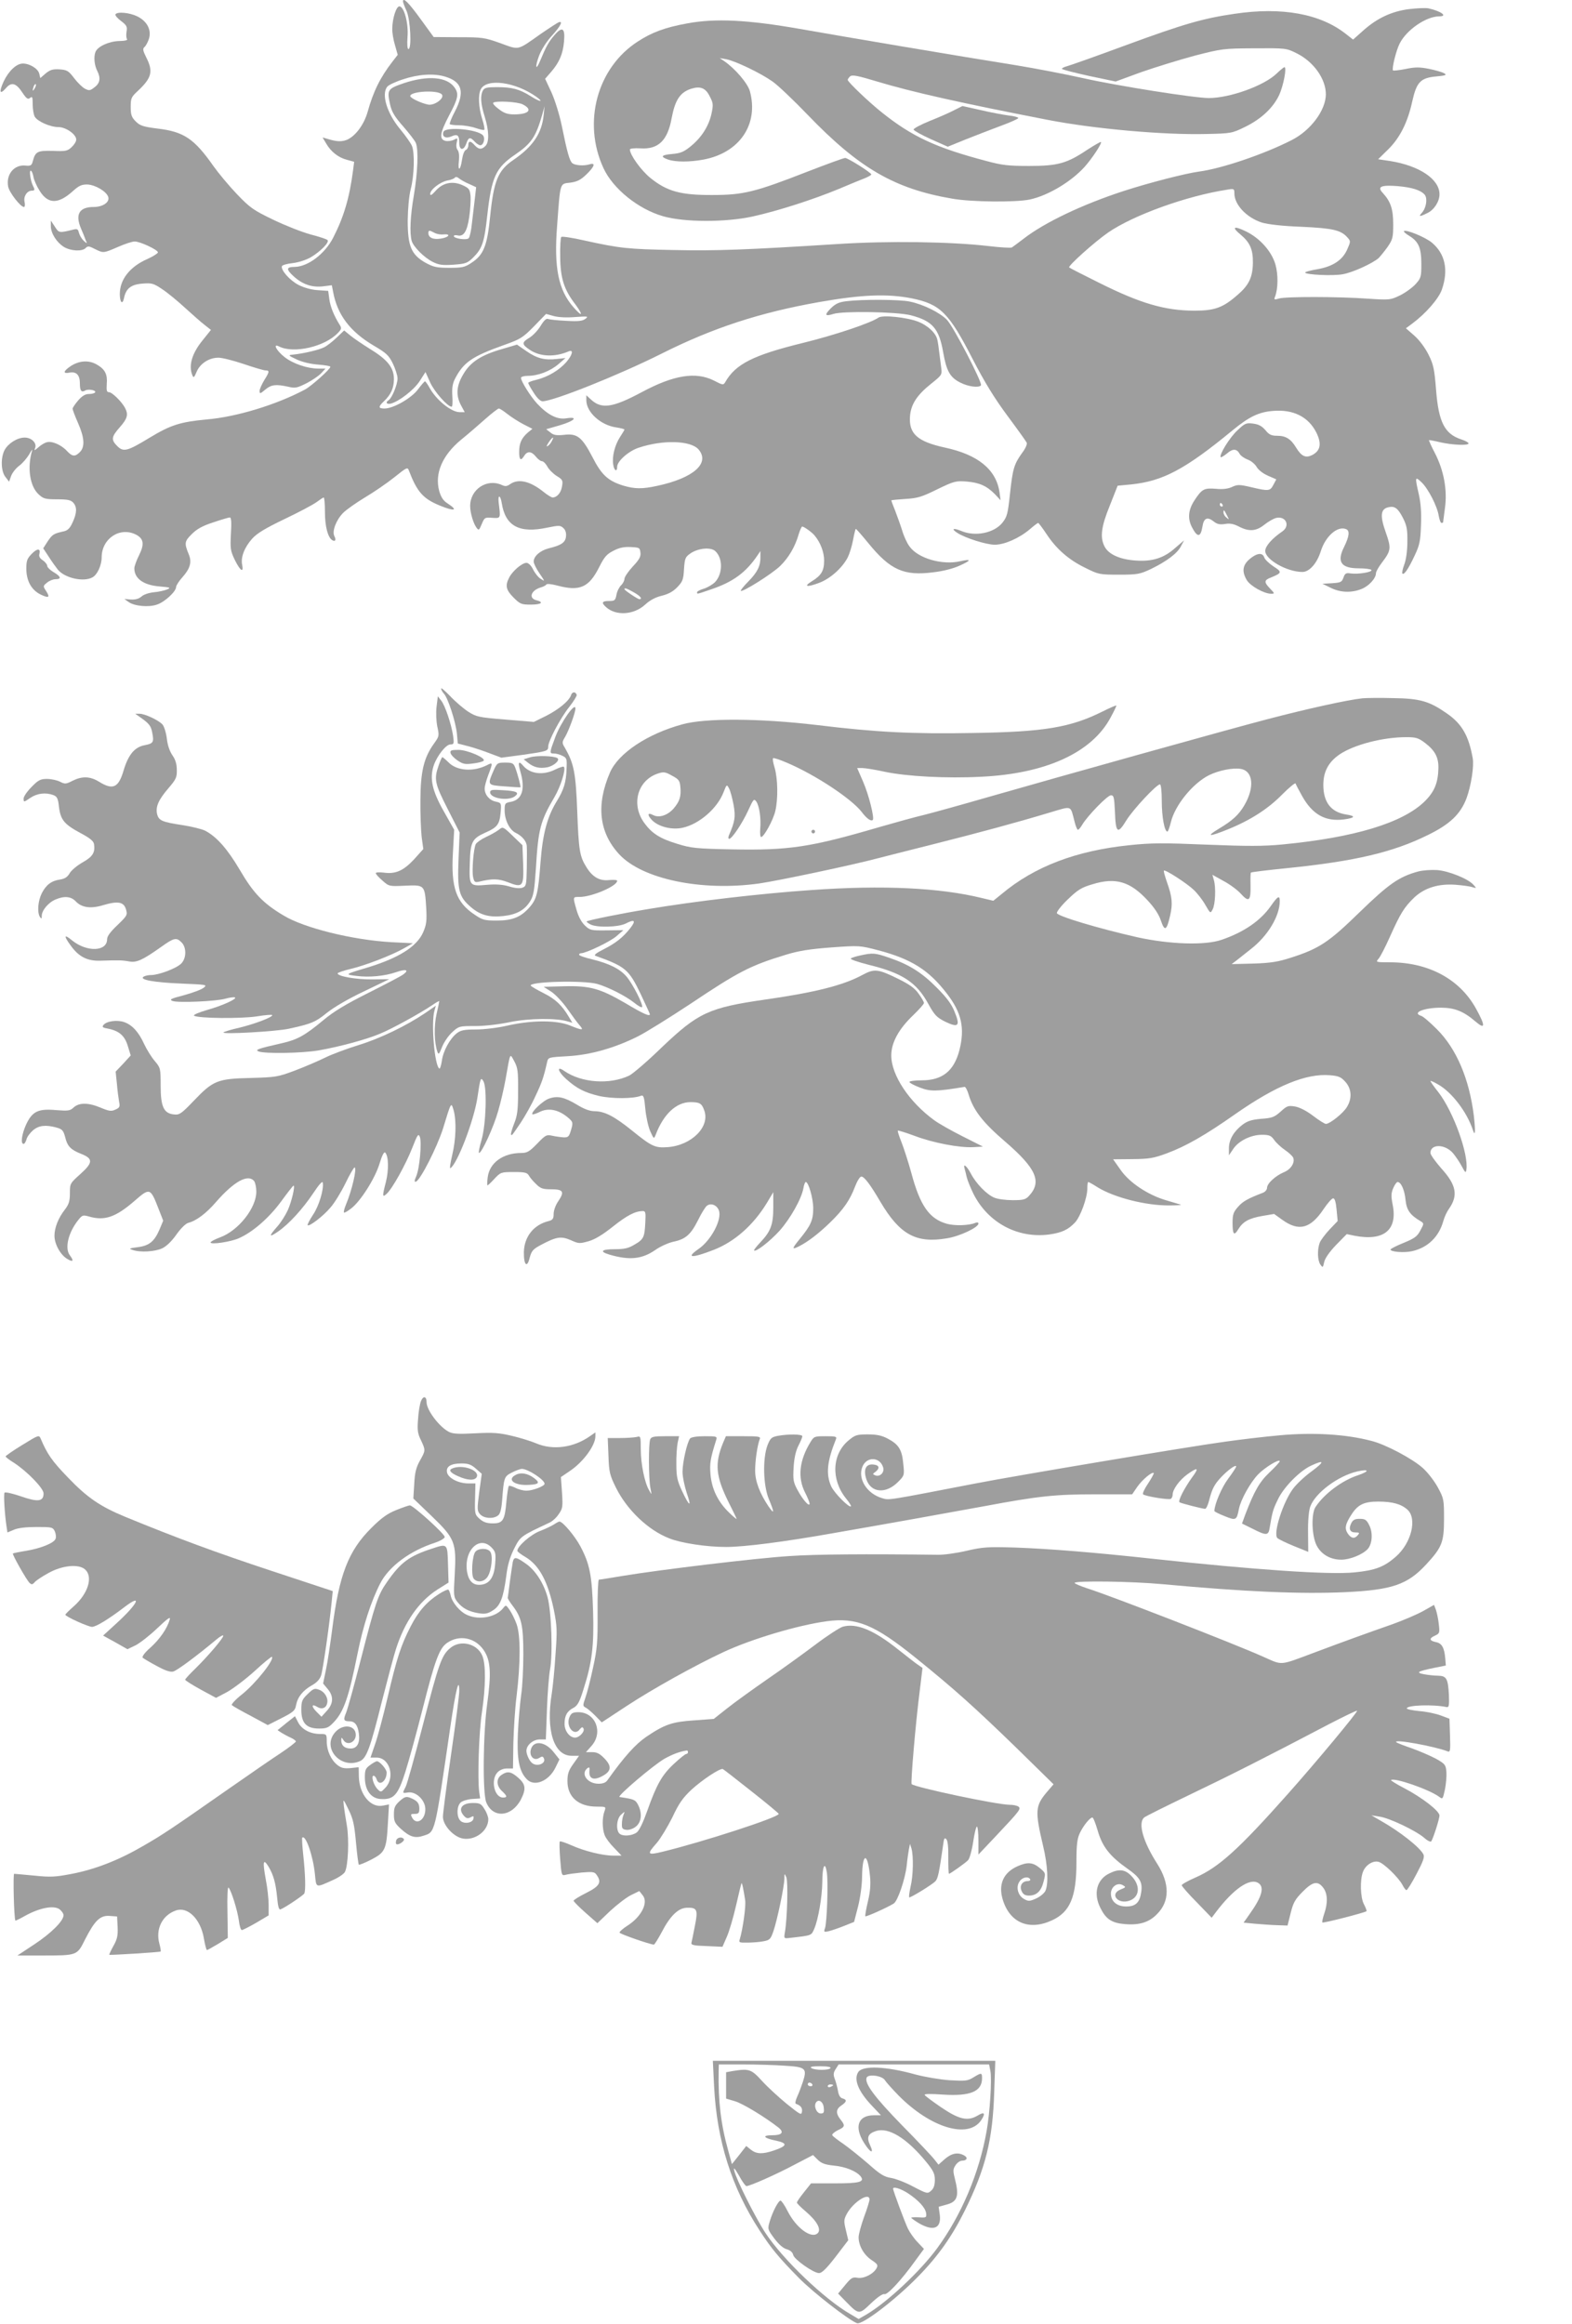 <?xml version="1.0" standalone="no"?>
<!DOCTYPE svg PUBLIC "-//W3C//DTD SVG 20010904//EN"
 "http://www.w3.org/TR/2001/REC-SVG-20010904/DTD/svg10.dtd">
<svg version="1.0" xmlns="http://www.w3.org/2000/svg"
 width="866pt" height="1280pt" viewBox="0 0 866 1280"
 preserveAspectRatio="xMidYMid meet">
<g transform="translate(0,1280) scale(0.1,-0.1)"
fill="#9e9e9e" stroke="none">
<path d="M2220 12792 c0 -5 9 -29 20 -53 21 -48 29 -209 10 -209 -6 0 -8 25
-5 68 6 74 -19 167 -45 167 -17 0 -38 -65 -39 -121 -1 -22 6 -64 15 -93 l15
-53 -28 -36 c-69 -89 -107 -167 -138 -279 -20 -70 -67 -133 -114 -153 -30 -12
-59 -10 -110 6 l-24 7 19 -32 c26 -46 68 -79 115 -91 l40 -11 -6 -47 c-20
-153 -51 -257 -110 -372 -46 -89 -139 -159 -212 -160 -47 0 -48 -13 -4 -53 49
-44 100 -61 161 -54 l48 6 7 -36 c23 -126 93 -219 223 -296 70 -41 84 -54 106
-99 14 -29 26 -66 26 -82 0 -34 -31 -109 -49 -120 -19 -12 -12 -24 12 -19 45
12 127 75 159 124 l32 50 26 -58 c24 -52 96 -133 118 -133 5 0 6 26 4 58 -3
43 1 68 13 93 48 94 95 126 275 190 87 31 100 39 162 102 l66 68 44 -12 c26
-7 73 -9 118 -5 69 5 73 4 55 -10 -16 -12 -38 -15 -105 -11 -47 2 -92 7 -100
10 -10 5 -23 -7 -42 -38 -15 -25 -44 -55 -63 -66 -42 -25 -41 -36 4 -66 56
-38 138 -41 214 -8 28 12 21 -20 -14 -60 -39 -44 -99 -80 -161 -96 -27 -6 -48
-14 -48 -18 0 -4 13 -28 30 -54 19 -30 37 -47 49 -47 59 0 424 146 657 263
283 142 541 226 870 284 235 41 372 46 506 20 158 -32 205 -79 336 -334 66
-128 120 -216 192 -313 55 -74 103 -141 106 -148 4 -7 -7 -33 -25 -56 -45 -63
-52 -87 -67 -225 -12 -112 -16 -127 -42 -160 -46 -57 -150 -78 -227 -45 -44
18 -57 12 -21 -11 43 -28 159 -65 206 -65 54 0 135 36 193 85 22 19 43 35 46
35 3 0 24 -28 46 -61 54 -82 122 -142 213 -186 74 -37 79 -38 187 -38 102 0
115 3 175 31 86 42 146 86 166 126 l17 32 -48 -41 c-63 -57 -128 -77 -220 -70
-86 6 -148 34 -170 77 -26 50 -19 109 29 226 l43 109 74 7 c175 18 298 83 559
298 91 75 145 101 224 107 110 9 193 -32 237 -118 31 -62 24 -101 -22 -125
-36 -18 -59 -8 -89 41 -29 48 -57 65 -104 65 -32 0 -45 6 -65 31 -19 22 -37
32 -67 36 -39 5 -46 2 -87 -37 -42 -38 -103 -137 -92 -148 2 -2 18 7 35 21 32
28 54 26 70 -4 6 -10 25 -23 43 -30 18 -6 41 -25 50 -41 10 -17 35 -36 62 -48
l46 -20 -16 -30 c-18 -35 -26 -36 -123 -13 -65 15 -75 15 -105 1 -22 -10 -50
-14 -89 -10 -66 5 -77 -1 -120 -67 -32 -51 -36 -97 -12 -144 30 -58 48 -58 58
2 7 47 26 57 61 30 19 -16 34 -19 63 -15 27 5 48 1 77 -14 56 -29 95 -26 140
10 21 17 50 33 63 37 55 14 82 -42 36 -74 -56 -38 -94 -81 -94 -107 0 -48 120
-116 205 -116 38 0 80 47 101 114 26 83 92 141 139 122 22 -8 18 -40 -10 -97
-42 -83 -18 -119 80 -119 35 0 66 -4 70 -9 7 -12 -74 -25 -115 -19 -25 4 -31
0 -39 -23 -9 -25 -15 -28 -63 -31 l-53 -3 45 -22 c54 -27 115 -29 170 -7 41
16 80 59 80 87 0 9 15 35 34 60 49 65 51 77 20 165 -32 90 -29 128 13 138 36
9 54 -4 83 -61 20 -40 24 -63 23 -129 0 -49 -7 -99 -17 -125 -9 -24 -14 -47
-10 -50 9 -9 33 26 67 99 27 57 32 78 35 166 3 70 -1 124 -12 172 -22 96 -21
100 15 66 36 -34 87 -132 95 -186 4 -21 10 -38 15 -38 5 0 9 2 9 4 0 3 5 38
10 78 14 98 -6 207 -55 302 -20 38 -34 70 -33 72 2 1 30 -4 63 -12 66 -15 155
-19 155 -6 0 5 -18 15 -40 22 -92 30 -125 95 -139 274 -9 113 -14 138 -41 192
-19 38 -49 79 -78 105 l-47 41 35 26 c74 55 145 136 163 187 37 107 19 196
-54 258 -35 30 -144 75 -155 64 -3 -3 11 -15 31 -27 50 -31 65 -66 65 -154 0
-70 -2 -78 -31 -110 -17 -19 -55 -47 -85 -62 -54 -26 -57 -27 -177 -19 -166
12 -455 12 -491 1 -26 -8 -29 -7 -22 10 17 44 18 122 2 178 -21 72 -86 145
-163 182 -66 32 -80 24 -30 -17 53 -44 70 -83 69 -156 -1 -78 -21 -122 -81
-174 -82 -73 -128 -90 -240 -90 -163 0 -299 40 -525 153 -89 44 -163 82 -166
85 -8 8 138 139 214 192 139 96 433 202 654 236 40 7 42 6 42 -20 0 -63 68
-134 152 -161 35 -10 111 -19 218 -23 172 -8 217 -18 253 -59 18 -20 18 -22
-1 -65 -26 -60 -80 -95 -166 -110 -36 -6 -66 -14 -66 -18 0 -12 155 -20 209
-9 55 10 161 59 195 88 10 10 32 37 50 62 28 41 31 51 31 125 0 84 -14 125
-58 173 -32 34 -9 44 82 37 80 -7 128 -22 150 -48 16 -21 8 -72 -16 -99 -20
-22 -13 -23 31 -1 36 17 66 63 66 103 0 83 -110 157 -271 183 l-67 10 54 53
c65 63 109 150 134 266 24 106 45 129 132 137 54 5 60 8 43 18 -11 6 -49 17
-84 24 -51 10 -76 10 -128 -1 -35 -7 -66 -10 -69 -8 -8 8 17 111 37 149 38 75
146 149 218 149 49 0 9 29 -60 44 -15 3 -62 1 -105 -4 -97 -12 -178 -50 -255
-119 l-55 -49 -41 32 c-140 110 -351 149 -612 110 -173 -25 -280 -56 -596
-172 -165 -61 -312 -113 -328 -117 -15 -4 -27 -10 -27 -14 0 -4 67 -21 148
-39 l148 -31 139 51 c77 27 210 68 295 91 152 39 159 40 330 41 172 1 176 1
232 -27 94 -46 162 -141 162 -227 -1 -88 -84 -199 -189 -252 -153 -78 -387
-157 -510 -173 -74 -10 -273 -61 -415 -107 -227 -74 -435 -173 -550 -262 -30
-23 -60 -45 -66 -49 -6 -3 -64 0 -130 8 -207 24 -550 29 -829 11 -507 -32
-665 -38 -905 -33 -253 5 -293 9 -493 53 -65 15 -121 23 -125 19 -4 -4 -7 -52
-6 -108 1 -120 21 -182 84 -264 45 -61 38 -71 -10 -16 -84 95 -109 218 -91
449 18 244 14 231 72 238 38 5 58 15 89 45 45 43 53 67 18 56 -32 -10 -79 -6
-95 6 -15 13 -28 57 -58 205 -13 63 -38 143 -57 185 l-35 75 33 38 c45 52 65
99 71 166 7 76 -9 87 -53 36 -32 -37 -46 -63 -78 -140 -25 -60 -30 -36 -6 28
13 33 41 78 71 110 47 52 63 83 36 73 -7 -3 -52 -32 -100 -65 -130 -92 -115
-88 -220 -50 -87 31 -99 33 -230 33 l-138 1 -72 99 c-66 91 -97 122 -97 97z
m232 -414 c94 -28 110 -84 54 -192 -19 -35 -31 -67 -28 -70 3 -3 27 -6 52 -6
26 0 67 -7 90 -15 24 -8 45 -13 48 -10 3 3 -2 30 -12 61 -20 64 -23 132 -7
163 33 61 189 40 304 -41 46 -33 23 -31 -29 2 -62 39 -103 50 -186 50 -56 0
-69 -3 -78 -19 -15 -29 -12 -72 10 -143 24 -77 26 -141 4 -162 -21 -21 -37
-20 -59 4 -23 26 -35 25 -35 0 0 -11 -6 -23 -14 -26 -8 -3 -17 -27 -21 -55 -9
-61 -24 -65 -17 -4 3 27 0 50 -7 59 -7 8 -9 25 -5 41 6 26 5 26 -16 15 -12 -6
-33 -9 -46 -6 -36 9 -31 43 21 142 49 92 54 117 29 152 -41 59 -147 68 -279
24 -90 -31 -94 -36 -76 -118 9 -40 25 -67 72 -120 33 -38 65 -79 70 -92 15
-38 10 -162 -11 -287 -20 -116 -24 -209 -12 -252 10 -33 68 -91 115 -115 34
-17 53 -20 114 -16 67 5 77 8 108 38 51 50 63 84 79 231 24 216 47 265 156
339 86 59 112 96 146 215 l14 50 -5 -48 c-10 -102 -60 -175 -167 -248 -85 -58
-108 -115 -128 -312 -16 -161 -36 -211 -102 -254 -37 -25 -51 -28 -122 -28
-70 0 -88 4 -132 28 -78 44 -98 91 -98 232 1 68 7 135 17 175 19 73 22 195 7
235 -6 15 -35 57 -66 94 -72 87 -104 191 -71 233 6 9 46 28 87 41 83 28 170
34 232 15z m-19 -97 c20 -20 -39 -64 -75 -57 -39 8 -98 36 -98 47 0 26 148 35
173 10z m447 -56 c57 -29 34 -55 -48 -55 -36 0 -56 7 -84 29 -21 15 -35 31
-31 35 13 12 134 6 163 -9z m-296 -438 l39 -18 -7 -62 c-4 -34 -11 -95 -16
-135 -4 -41 -12 -78 -18 -84 -12 -12 -82 -2 -82 12 0 4 8 6 18 4 36 -10 55 20
67 101 6 42 9 95 7 117 -4 36 -8 42 -46 59 -55 24 -109 12 -148 -34 -20 -22
-28 -26 -28 -15 0 24 55 66 95 74 20 3 38 11 41 16 4 5 13 4 22 -4 10 -8 34
-22 56 -31z m-191 -269 c12 -7 34 -11 50 -9 43 4 31 -16 -14 -23 -43 -7 -69 5
-69 30 0 17 5 17 33 2z m4342 -1498 c3 -5 1 -10 -4 -10 -6 0 -11 5 -11 10 0 6
2 10 4 10 3 0 8 -4 11 -10z m25 -60 c12 -23 12 -24 -3 -11 -10 7 -17 20 -17
29 0 18 3 16 20 -18z"/>
<path d="M2443 12074 c-10 -26 12 -39 42 -26 35 16 45 8 45 -34 0 -43 24 -46
39 -4 12 35 21 37 46 10 10 -11 24 -20 31 -20 18 0 28 38 15 54 -28 34 -206
50 -218 20z"/>
<path d="M636 12721 c-3 -5 10 -21 30 -36 32 -24 36 -32 31 -60 -3 -18 -1 -37
3 -41 5 -5 -14 -10 -45 -10 -56 -2 -117 -30 -129 -60 -11 -28 -6 -74 10 -105
20 -40 15 -68 -17 -91 -23 -18 -29 -18 -52 -6 -13 7 -40 33 -59 58 -30 40 -39
45 -80 48 -37 2 -51 -2 -76 -22 l-30 -26 -6 25 c-7 27 -52 55 -90 55 -35 0
-78 -40 -106 -99 -27 -59 -21 -75 13 -36 30 35 56 28 91 -26 22 -33 30 -38 42
-28 12 10 14 4 14 -35 0 -26 5 -56 11 -68 14 -26 85 -58 131 -58 41 0 98 -40
98 -69 0 -10 -11 -28 -25 -41 -23 -22 -33 -24 -104 -21 -84 2 -96 -3 -110 -56
-6 -24 -12 -28 -40 -25 -63 7 -109 -49 -96 -116 6 -32 68 -112 87 -112 5 0 7
13 3 29 -6 30 14 61 41 61 16 0 17 5 5 28 -13 27 -21 82 -12 82 5 0 12 -15 15
-33 3 -19 19 -54 35 -79 46 -73 102 -73 182 -1 34 31 49 37 80 37 44 -2 105
-38 115 -68 10 -29 -29 -56 -80 -56 -79 0 -103 -40 -70 -118 9 -20 20 -48 25
-62 10 -23 10 -24 -10 -6 -10 9 -22 29 -26 43 -5 22 -10 24 -33 18 -77 -19
-78 -18 -100 17 l-22 33 0 -30 c0 -40 32 -90 72 -115 38 -23 101 -26 120 -6
11 12 19 11 50 -5 48 -24 47 -24 128 11 38 17 79 30 92 30 30 0 128 -46 128
-60 0 -5 -26 -22 -57 -36 -97 -42 -153 -113 -153 -193 0 -47 15 -62 23 -23 11
53 38 75 101 80 52 4 61 2 110 -31 29 -19 86 -66 127 -104 41 -37 89 -80 108
-94 l33 -26 -45 -56 c-59 -72 -79 -139 -58 -192 7 -18 10 -16 24 17 19 46 69
78 120 78 21 0 84 -16 140 -35 56 -19 110 -35 119 -35 24 0 23 -7 -7 -55 -13
-22 -25 -48 -25 -58 0 -17 4 -16 31 7 33 28 59 31 127 16 38 -9 48 -7 100 19
31 16 68 41 81 55 l24 26 -39 0 c-60 0 -138 26 -186 63 -44 34 -68 78 -31 59
80 -41 253 -2 325 75 20 21 21 26 8 46 -30 48 -51 99 -56 141 l-6 44 -58 4
c-35 2 -77 14 -106 29 -48 25 -98 82 -91 103 2 6 29 14 60 17 32 4 73 17 99
32 54 32 105 84 92 95 -5 5 -47 19 -94 31 -47 13 -139 49 -205 81 -110 53
-127 65 -200 141 -44 46 -102 116 -129 154 -106 151 -163 190 -309 207 -79 10
-96 16 -119 39 -23 23 -28 36 -28 80 0 47 3 55 38 87 78 73 87 108 48 185 -19
38 -21 49 -10 58 7 6 18 26 24 44 16 49 -9 98 -64 125 -43 21 -111 27 -120 11z
m-445 -408 c-12 -20 -14 -14 -5 12 4 9 9 14 11 11 3 -2 0 -13 -6 -23z"/>
<path d="M3785 12671 c-121 -22 -194 -49 -272 -100 -223 -144 -305 -444 -189
-696 52 -114 192 -227 329 -266 118 -34 346 -34 495 -1 139 31 332 93 472 151
63 27 130 54 148 61 17 7 32 16 32 19 0 10 -129 91 -144 91 -8 0 -101 -34
-207 -75 -289 -113 -354 -129 -524 -129 -175 -1 -250 20 -341 93 -52 42 -114
128 -114 158 0 5 26 8 58 6 98 -7 150 43 172 166 19 100 46 142 107 162 51 16
80 5 103 -42 19 -36 20 -46 10 -93 -14 -68 -54 -132 -114 -181 -39 -32 -57
-39 -102 -43 -61 -5 -69 -15 -23 -31 41 -14 119 -14 194 0 199 37 306 194 256
377 -12 43 -81 124 -141 165 l-25 17 35 -6 c52 -10 191 -77 256 -123 31 -22
118 -105 194 -184 282 -293 478 -407 795 -461 106 -19 350 -21 427 -5 100 21
228 97 303 180 41 46 97 130 90 137 -2 2 -35 -17 -74 -42 -113 -76 -163 -90
-321 -90 -115 0 -150 4 -235 27 -278 73 -411 135 -576 267 -72 57 -189 169
-189 180 0 4 6 13 14 20 12 9 42 3 148 -29 192 -58 465 -119 939 -211 256 -50
643 -84 875 -78 138 3 141 4 215 40 89 44 153 105 186 175 23 50 43 153 29
153 -4 0 -23 -16 -43 -35 -69 -67 -258 -135 -374 -135 -77 0 -504 67 -694 110
-99 22 -265 54 -370 71 -320 51 -947 157 -1190 200 -287 50 -464 59 -620 30z"/>
<path d="M5258 12194 c-24 -13 -85 -40 -136 -60 -51 -21 -91 -42 -89 -48 2 -6
45 -30 96 -53 l92 -41 96 39 c53 21 140 55 194 75 55 20 99 40 99 44 0 4 -24
11 -54 14 -30 4 -100 17 -155 30 l-99 22 -44 -22z"/>
<path d="M4662 11141 c-41 -5 -59 -14 -84 -38 -38 -38 -34 -47 13 -32 54 17
347 12 425 -7 120 -31 157 -72 180 -205 18 -103 38 -138 94 -166 44 -23 104
-30 114 -15 9 14 -152 324 -187 360 -38 40 -131 86 -205 101 -56 12 -260 13
-350 2z"/>
<path d="M4840 11051 c-43 -30 -239 -96 -418 -140 -273 -67 -370 -116 -427
-216 -10 -17 -14 -16 -62 9 -100 50 -221 31 -398 -64 -161 -86 -222 -95 -281
-39 l-24 22 0 -27 c0 -66 79 -138 165 -150 25 -4 45 -9 45 -12 0 -2 -11 -21
-25 -42 -28 -44 -44 -106 -37 -150 5 -35 22 -44 22 -12 0 30 63 86 118 104
134 45 287 40 330 -9 65 -76 -27 -158 -228 -201 -83 -18 -123 -17 -185 1 -85
26 -121 59 -171 157 -58 111 -84 132 -157 123 -41 -4 -57 -2 -75 13 l-23 18
76 22 c81 24 104 49 34 38 -49 -8 -102 19 -160 81 -36 39 -89 123 -89 142 0 6
17 11 38 11 56 0 124 26 169 65 l38 33 -47 -5 c-68 -8 -110 3 -168 43 l-52 36
-81 -24 c-115 -33 -175 -71 -214 -138 -39 -64 -43 -117 -13 -173 l20 -37 -28
0 c-45 0 -127 65 -165 133 -11 20 -23 37 -26 37 -3 -1 -20 -20 -38 -44 -36
-49 -136 -106 -185 -106 -35 0 -35 10 -2 41 37 35 54 72 54 121 0 62 -34 106
-127 163 -43 27 -94 61 -113 77 l-34 28 -41 -39 c-22 -21 -53 -46 -70 -54 -30
-15 -113 -34 -170 -40 -29 -3 -29 -4 20 -27 30 -14 76 -25 117 -28 38 -3 68
-8 68 -12 0 -13 -105 -107 -141 -126 -156 -83 -375 -150 -539 -164 -148 -14
-199 -30 -318 -102 -120 -73 -142 -79 -176 -45 -35 35 -33 51 14 104 42 48 48
69 29 106 -18 34 -71 87 -89 87 -12 0 -14 9 -12 44 5 53 -9 81 -51 106 -45 28
-99 25 -147 -6 -43 -29 -45 -44 -5 -36 36 6 55 -14 55 -59 0 -41 8 -52 29 -40
16 10 63 2 55 -10 -3 -5 -18 -9 -34 -9 -20 0 -37 -10 -59 -35 -17 -20 -31 -40
-31 -46 0 -6 13 -41 30 -79 35 -80 39 -131 10 -160 -27 -27 -42 -25 -71 6 -31
34 -84 57 -112 48 -12 -3 -33 -16 -46 -28 -22 -19 -24 -19 -17 -2 9 27 -21 56
-58 56 -41 0 -91 -32 -111 -69 -22 -43 -20 -117 5 -148 l20 -26 11 31 c6 17
26 43 45 57 19 14 43 43 55 63 11 20 18 30 16 21 -28 -94 -13 -196 35 -241 27
-25 37 -28 103 -28 57 0 75 -4 88 -18 22 -24 21 -57 -3 -109 -14 -31 -26 -44
-47 -49 -58 -13 -64 -17 -90 -55 l-25 -39 31 -47 c17 -27 40 -58 50 -71 39
-46 141 -69 190 -42 27 14 51 67 51 110 0 104 101 171 190 125 42 -22 46 -53
16 -113 -14 -28 -26 -61 -26 -72 0 -57 51 -93 140 -100 59 -5 63 -7 39 -17
-15 -6 -47 -13 -72 -15 -27 -3 -55 -12 -67 -23 -15 -13 -33 -18 -58 -17 l-37
3 24 -17 c31 -22 109 -30 155 -14 42 13 106 72 106 97 0 8 16 33 35 54 42 47
52 82 36 123 -27 65 -25 74 15 114 29 29 60 46 119 65 44 15 85 27 91 27 8 0
10 -27 6 -90 -4 -82 -3 -93 22 -145 30 -60 49 -72 40 -26 -9 42 13 97 55 144
27 30 72 57 178 108 78 37 157 79 176 93 19 14 37 26 40 26 4 0 7 -36 7 -80 0
-79 16 -140 40 -155 17 -10 23 1 12 22 -14 26 9 88 48 128 18 18 72 56 120 85
49 29 122 79 162 111 70 56 73 58 81 36 45 -117 78 -154 171 -192 81 -33 102
-27 42 12 -24 15 -36 34 -46 67 -27 97 16 198 120 284 36 29 95 80 132 113 36
32 71 59 76 59 5 0 27 -14 48 -31 22 -17 61 -42 88 -56 l49 -25 -26 -21 c-34
-30 -47 -58 -47 -106 0 -45 9 -52 28 -21 17 27 40 25 64 -5 11 -14 26 -25 33
-25 8 0 21 -13 30 -29 8 -16 31 -39 51 -52 33 -20 36 -25 30 -58 -5 -35 -28
-61 -52 -61 -6 0 -29 14 -50 31 -73 59 -138 74 -183 43 -18 -13 -28 -14 -47
-5 -82 37 -174 -24 -174 -116 0 -37 17 -94 34 -118 13 -18 15 -17 30 19 15 36
17 37 58 34 47 -3 46 -5 35 85 -5 45 10 41 17 -4 20 -127 97 -168 251 -135 64
13 72 13 88 -2 12 -10 17 -27 15 -46 -3 -34 -26 -49 -95 -66 -47 -12 -83 -43
-83 -73 0 -10 14 -39 32 -65 30 -44 31 -46 8 -31 -14 8 -33 32 -43 52 -11 23
-26 37 -37 37 -24 0 -77 -45 -95 -81 -23 -44 -18 -68 24 -110 36 -36 43 -39
95 -39 58 0 75 13 31 24 -45 11 -30 55 25 71 14 4 27 11 30 16 3 5 30 2 60 -6
123 -33 174 -11 230 100 29 58 42 73 80 92 32 17 59 22 95 20 47 -2 50 -4 53
-30 3 -22 -6 -39 -42 -77 -25 -27 -46 -58 -46 -68 0 -10 -9 -27 -19 -36 -10
-10 -22 -33 -25 -52 -6 -31 -10 -34 -41 -34 -39 0 -44 -9 -16 -34 54 -49 153
-43 215 14 27 25 58 41 92 49 36 9 62 23 85 47 29 30 34 42 37 99 4 59 7 67
34 86 42 30 113 37 138 14 43 -39 42 -125 -1 -171 -13 -13 -40 -29 -61 -36
-21 -6 -38 -15 -38 -20 0 -11 -4 -12 80 17 118 40 189 92 252 185 l17 25 0
-32 c1 -49 -16 -84 -66 -135 -26 -26 -45 -50 -42 -52 9 -9 173 94 217 137 46
45 82 105 102 175 7 23 16 42 19 42 10 0 55 -32 69 -50 32 -38 52 -92 52 -137
0 -56 -15 -82 -67 -114 -49 -30 -29 -35 40 -9 61 23 127 82 157 140 10 20 23
62 29 94 6 33 13 61 15 63 2 2 33 -34 70 -79 120 -147 195 -181 357 -160 54 6
112 21 146 37 65 29 66 38 3 24 -99 -23 -234 16 -280 82 -13 17 -31 56 -40 87
-10 32 -28 81 -39 110 -12 29 -21 54 -21 56 0 2 35 5 78 8 67 4 90 11 175 53
93 45 102 47 161 43 71 -6 112 -24 157 -70 l31 -33 -6 45 c-19 125 -119 206
-301 245 -151 33 -199 76 -192 172 5 66 38 117 117 180 59 47 60 49 55 88 -3
22 -8 60 -11 85 -3 25 -7 55 -10 67 -7 38 -53 81 -108 102 -64 24 -194 37
-216 22z m-1800 -680 c-5 -11 -15 -23 -22 -27 -7 -5 -8 -2 -3 7 21 37 44 55
25 20z m451 -833 c36 -20 51 -38 31 -38 -9 0 -82 49 -82 55 0 9 12 5 51 -17z"/>
<path d="M174 9749 c-25 -26 -29 -38 -29 -83 1 -66 28 -115 78 -140 46 -22 54
-17 31 19 -18 27 -17 28 5 46 13 11 34 19 47 19 34 0 30 15 -11 39 -19 11 -35
27 -35 35 0 7 -11 21 -24 30 -16 10 -23 22 -19 35 8 32 -12 32 -43 0z"/>
<path d="M6900 9733 c-54 -37 -63 -76 -31 -129 20 -32 95 -74 133 -74 21 0 21
1 -5 28 -35 36 -34 47 6 62 59 24 61 30 13 60 -24 16 -47 38 -51 49 -8 25 -32
27 -65 4z"/>
<path d="M2430 9008 c0 -6 7 -19 16 -29 22 -24 64 -153 71 -219 l5 -55 62 -16
c33 -9 87 -27 119 -40 l59 -22 120 16 c132 19 138 21 138 45 0 30 66 155 114
216 26 33 45 64 43 69 -6 19 -25 18 -31 -1 -10 -32 -69 -80 -138 -115 l-67
-33 -157 13 c-147 12 -160 15 -204 43 -26 17 -71 55 -99 85 -28 29 -51 49 -51
43z"/>
<path d="M2405 8908 c-4 -33 -2 -78 4 -109 11 -51 11 -54 -18 -94 -56 -78 -74
-153 -75 -310 -1 -77 3 -170 7 -206 l9 -65 -51 -57 c-59 -63 -102 -82 -167
-73 -24 3 -44 2 -44 -3 0 -5 16 -23 37 -41 36 -32 37 -32 125 -28 108 5 108 4
116 -122 4 -73 1 -93 -17 -135 -35 -79 -135 -142 -311 -195 -121 -36 -122 -37
-56 -45 71 -9 155 -1 219 21 52 18 72 13 41 -11 -10 -9 -97 -54 -192 -102
-126 -63 -194 -104 -250 -151 -102 -85 -144 -108 -227 -127 -137 -31 -152 -37
-130 -46 34 -13 238 -10 331 6 114 20 263 60 338 92 66 27 218 111 284 155 23
16 42 27 42 24 0 -3 -7 -35 -15 -71 -15 -65 -13 -160 5 -209 6 -16 10 -11 25
27 10 26 35 63 56 82 37 34 40 34 127 34 52 0 131 9 192 22 105 21 257 23 319
3 l24 -7 -19 32 c-38 64 -73 98 -139 131 -36 18 -68 37 -71 41 -14 23 289 31
366 10 59 -17 155 -65 203 -103 21 -17 40 -28 44 -25 9 10 -52 130 -86 169
-37 43 -97 72 -191 95 -39 9 -70 20 -70 25 0 4 5 8 11 8 27 0 161 64 195 94
l38 33 -91 -1 c-87 -1 -93 0 -121 27 -19 18 -36 50 -46 86 -21 74 -21 71 17
71 67 0 207 60 207 89 0 5 -20 6 -44 4 -52 -6 -92 16 -126 72 -37 59 -42 94
-50 305 -8 213 -18 263 -66 348 -19 31 -19 33 0 65 21 37 56 133 56 155 0 38
-79 -74 -110 -155 -34 -91 -34 -93 -8 -93 13 0 34 -6 47 -13 23 -11 25 -17 22
-72 -2 -73 -15 -115 -54 -178 -52 -85 -77 -178 -89 -332 -13 -174 -21 -206
-60 -251 -48 -55 -95 -74 -181 -74 -68 0 -79 3 -123 33 -101 67 -130 149 -119
339 l7 128 -58 103 c-63 111 -78 179 -55 250 18 54 68 117 92 117 20 0 21 4
15 48 -10 65 -44 167 -66 194 l-18 23 -7 -57z"/>
<path d="M7505 8954 c-84 -9 -305 -58 -523 -115 -244 -64 -1141 -315 -1542
-430 -135 -39 -290 -82 -345 -96 -55 -13 -167 -44 -250 -68 -379 -111 -496
-129 -812 -123 -197 4 -226 7 -300 30 -97 29 -142 58 -184 116 -74 102 -37
235 76 272 31 10 40 9 77 -12 38 -20 43 -28 46 -62 5 -54 -4 -80 -38 -120 -33
-37 -80 -52 -112 -35 -30 16 -34 2 -8 -26 35 -38 110 -57 170 -44 92 20 192
107 226 196 17 44 18 44 30 21 7 -12 18 -53 25 -90 12 -66 8 -92 -26 -170 -4
-10 -3 -18 2 -18 15 0 72 85 105 157 28 61 31 66 44 49 17 -24 27 -92 22 -150
-2 -25 0 -46 5 -46 15 0 66 92 78 143 16 67 14 179 -4 240 -8 26 -12 49 -8 51
4 3 37 -8 74 -24 155 -65 358 -199 414 -272 27 -36 51 -53 61 -44 10 11 -22
139 -53 210 l-33 76 28 0 c15 0 72 -9 126 -21 120 -25 337 -37 529 -27 357 17
610 133 713 326 18 33 32 62 32 66 0 3 -35 -12 -77 -33 -177 -88 -321 -112
-713 -118 -334 -6 -533 4 -861 44 -312 37 -613 39 -739 4 -195 -53 -354 -160
-400 -266 -77 -179 -60 -330 51 -450 127 -137 453 -205 770 -161 104 15 513
101 659 140 30 8 165 42 300 76 261 66 454 118 640 174 130 38 115 44 140 -51
6 -24 14 -43 18 -43 4 0 15 12 24 28 29 49 139 162 158 162 16 0 18 -11 22
-90 4 -119 15 -127 63 -48 38 61 166 198 185 198 6 0 10 -40 10 -91 0 -88 15
-169 31 -169 4 0 12 23 19 51 22 93 119 213 209 259 54 27 135 43 177 35 68
-12 76 -103 19 -200 -30 -52 -66 -85 -140 -129 -75 -45 -55 -46 51 -3 123 50
221 113 298 192 38 38 71 65 73 60 2 -6 18 -37 36 -69 57 -102 128 -142 230
-129 62 8 68 19 13 27 -84 13 -126 68 -126 163 0 74 29 127 91 169 80 53 237
94 366 94 54 0 67 -4 105 -33 53 -41 73 -78 72 -137 -2 -83 -22 -131 -77 -185
-122 -118 -387 -198 -783 -236 -104 -10 -191 -10 -415 -1 -240 10 -306 10
-428 -3 -293 -30 -523 -118 -702 -268 l-47 -38 -63 15 c-232 57 -548 72 -939
44 -280 -19 -645 -62 -895 -104 -153 -25 -336 -62 -343 -69 -2 -2 7 -9 20 -16
35 -19 156 -16 196 5 48 25 57 16 24 -26 -41 -52 -81 -83 -148 -117 -38 -19
-54 -31 -44 -35 167 -60 184 -75 250 -212 27 -58 50 -107 50 -110 0 -14 -38 3
-135 61 -139 81 -196 97 -340 93 l-110 -3 42 -27 c23 -15 63 -58 89 -95 26
-37 56 -78 67 -90 25 -29 16 -29 -53 -1 -74 30 -208 30 -342 0 -55 -13 -132
-22 -176 -22 -65 0 -84 -4 -106 -21 -38 -30 -75 -98 -82 -152 -4 -26 -10 -45
-14 -42 -26 16 -46 249 -27 318 l8 28 -58 -40 c-107 -72 -248 -140 -368 -177
-65 -20 -148 -51 -184 -69 -36 -18 -111 -50 -166 -71 -96 -36 -106 -37 -244
-41 -182 -4 -207 -14 -312 -124 -69 -72 -80 -80 -109 -77 -58 5 -75 42 -75
158 0 96 -1 99 -33 137 -18 21 -44 63 -58 93 -31 68 -67 106 -111 121 -39 13
-96 5 -113 -16 -9 -11 -5 -15 23 -20 63 -12 94 -39 111 -96 l16 -52 -41 -45
-42 -44 7 -68 c3 -36 9 -81 12 -98 6 -27 3 -33 -20 -43 -23 -11 -35 -9 -83 11
-67 28 -118 28 -148 0 -19 -18 -30 -19 -96 -14 -99 9 -131 -7 -165 -79 -24
-53 -32 -107 -14 -107 5 0 12 11 16 25 3 14 20 36 36 50 32 27 70 31 129 15
32 -9 38 -16 48 -53 12 -50 30 -69 88 -92 66 -26 66 -48 -3 -110 -58 -52 -59
-53 -59 -106 0 -43 -5 -61 -27 -90 -37 -47 -58 -101 -58 -145 0 -46 33 -106
71 -128 32 -19 37 -11 14 20 -30 39 -9 127 48 197 20 25 25 26 57 17 86 -25
147 -4 250 85 86 75 88 74 134 -44 l25 -64 -20 -48 c-29 -67 -57 -90 -121 -98
-46 -6 -50 -8 -28 -15 42 -15 124 -10 164 9 23 11 53 40 78 76 24 34 51 60 65
64 44 11 99 52 154 116 98 112 175 155 209 114 6 -8 12 -34 12 -58 0 -91 -100
-216 -200 -252 -29 -11 -52 -23 -52 -28 0 -13 110 3 155 23 76 33 166 111 233
202 35 48 66 88 69 88 10 0 -10 -87 -32 -136 -13 -28 -39 -69 -59 -91 -47 -53
-45 -61 7 -25 59 41 135 124 193 211 31 47 50 68 52 58 7 -36 -21 -130 -54
-178 -19 -29 -32 -54 -29 -57 8 -9 86 50 126 98 22 25 58 84 82 133 23 48 46
87 50 87 15 0 -14 -126 -47 -204 -9 -22 -14 -41 -11 -44 2 -3 20 7 39 22 52
39 133 167 157 248 14 46 25 66 31 60 19 -19 20 -97 4 -161 -21 -81 -20 -88 4
-66 31 28 105 161 141 253 29 74 34 81 42 60 11 -30 -1 -172 -20 -216 -11 -25
-11 -33 -2 -30 25 8 117 191 149 291 46 151 45 149 59 102 16 -59 13 -160 -8
-247 -10 -43 -15 -75 -10 -72 38 23 130 263 149 389 16 108 18 115 33 90 21
-36 14 -239 -10 -322 -12 -40 -18 -73 -14 -73 15 0 81 144 105 230 14 47 32
126 41 175 27 153 23 146 48 100 19 -35 22 -55 21 -165 0 -104 -4 -134 -22
-179 -12 -30 -19 -57 -17 -60 6 -5 3 -9 55 68 23 35 60 100 80 145 35 73 46
106 64 187 6 26 8 26 113 32 126 7 259 45 387 109 44 22 174 103 289 179 266
178 330 211 527 271 73 22 131 31 250 40 154 11 155 11 259 -16 182 -48 278
-109 377 -238 82 -106 100 -191 69 -313 -30 -114 -94 -165 -207 -165 -38 0
-68 -4 -68 -9 0 -5 26 -19 58 -31 57 -22 90 -22 246 4 5 0 15 -18 22 -42 26
-87 79 -155 203 -261 170 -147 202 -220 129 -298 -18 -20 -32 -23 -90 -23 -38
0 -83 6 -101 14 -41 17 -100 77 -129 133 -23 43 -44 59 -34 26 3 -10 8 -31 12
-48 4 -16 20 -56 36 -89 80 -160 244 -248 418 -225 70 10 104 26 142 66 30 32
68 136 68 188 0 19 2 35 5 35 3 0 27 -13 53 -30 92 -56 265 -100 392 -99 41 0
71 2 65 4 -5 2 -41 12 -80 24 -100 29 -203 97 -252 168 l-41 58 107 1 c93 1
116 5 189 32 105 39 212 100 377 216 225 157 390 225 522 214 48 -4 61 -10 85
-37 34 -38 37 -91 8 -138 -20 -34 -94 -93 -116 -93 -6 0 -39 20 -71 45 -37 28
-75 47 -100 51 -37 6 -44 3 -79 -29 -34 -30 -47 -35 -107 -39 -53 -5 -75 -12
-103 -33 -48 -37 -74 -82 -74 -129 l0 -39 23 34 c29 45 98 79 158 79 41 0 51
-4 68 -28 11 -16 38 -41 60 -56 22 -15 42 -34 45 -42 11 -27 -13 -65 -51 -80
-47 -20 -93 -62 -93 -86 0 -10 -10 -22 -22 -27 -84 -32 -112 -48 -138 -78 -25
-28 -30 -42 -30 -87 0 -65 8 -75 31 -37 26 43 59 61 133 74 l65 11 46 -33 c91
-65 155 -48 228 62 21 31 44 57 51 57 9 0 15 -20 19 -62 l6 -63 -45 -47 c-24
-26 -49 -59 -54 -73 -14 -38 -12 -98 4 -120 13 -18 14 -17 21 15 5 21 29 55
65 93 l59 60 43 -9 c161 -31 238 31 210 171 -9 46 -9 63 3 91 8 19 19 34 24
34 19 0 39 -44 44 -100 6 -55 25 -82 83 -116 19 -12 19 -13 -1 -50 -17 -33
-31 -44 -92 -69 -40 -16 -73 -33 -73 -37 0 -13 76 -19 119 -9 86 19 148 79
172 166 6 22 20 52 31 67 52 74 41 132 -43 224 -32 37 -59 74 -59 84 0 51 81
50 125 -2 14 -17 36 -49 48 -72 19 -36 22 -38 25 -18 13 85 -71 318 -153 425
-25 31 -45 60 -45 63 0 3 19 -5 41 -18 76 -42 160 -152 193 -252 13 -40 15 -6
5 80 -25 202 -96 369 -204 476 -37 37 -75 70 -86 73 -53 17 15 45 109 45 75 0
125 -20 190 -76 55 -47 56 -25 3 71 -90 163 -262 255 -474 255 -77 0 -79 1
-64 18 10 10 38 65 64 123 57 127 78 162 134 216 57 53 133 77 228 70 36 -3
77 -8 91 -13 25 -7 25 -7 7 13 -29 33 -136 76 -200 81 -32 2 -79 -1 -105 -8
-105 -29 -160 -67 -321 -223 -171 -167 -224 -202 -381 -252 -68 -22 -109 -29
-205 -32 l-120 -3 29 22 c16 13 51 40 77 61 93 72 159 182 159 264 0 34 -11
28 -50 -28 -57 -81 -148 -143 -270 -185 -92 -32 -288 -25 -465 14 -220 50
-439 116 -443 133 -1 8 26 43 61 76 54 52 74 65 136 83 127 39 207 15 303 -89
37 -40 62 -77 73 -111 21 -62 32 -56 51 27 15 65 12 102 -18 186 -11 32 -19
60 -16 62 7 7 128 -71 165 -107 19 -18 48 -55 63 -82 28 -48 28 -48 40 -25 15
27 19 121 7 162 l-8 29 61 -34 c34 -18 78 -50 97 -72 44 -48 54 -37 52 51 -1
35 0 65 2 67 2 3 94 14 204 25 371 38 579 87 771 182 121 59 180 115 213 203
25 68 42 176 34 220 -22 124 -60 190 -143 247 -96 67 -147 82 -295 84 -71 2
-148 1 -170 -1z"/>
<path d="M769 8852 c53 -37 63 -49 70 -89 10 -51 5 -58 -41 -67 -56 -10 -91
-52 -117 -139 -28 -96 -59 -110 -136 -62 -49 30 -93 31 -145 5 -37 -19 -42
-19 -70 -5 -16 8 -48 15 -71 15 -36 0 -48 -6 -85 -44 -24 -24 -44 -53 -44 -64
0 -21 1 -21 36 3 38 26 85 32 128 16 21 -8 26 -19 31 -66 9 -71 29 -95 120
-144 51 -27 71 -44 73 -60 7 -46 -7 -69 -62 -100 -30 -17 -62 -43 -72 -60 -12
-21 -27 -31 -53 -35 -48 -7 -77 -29 -101 -76 -21 -42 -26 -105 -10 -130 8 -12
10 -11 10 6 0 30 37 74 76 90 49 21 86 17 112 -11 33 -34 82 -41 151 -20 81
24 113 18 125 -23 9 -31 7 -35 -47 -87 -39 -37 -57 -61 -57 -78 0 -68 -111
-72 -192 -7 -45 37 -49 28 -9 -27 46 -64 93 -87 168 -84 96 3 115 3 154 -4 41
-8 74 7 177 80 71 51 84 53 112 25 29 -29 27 -90 -3 -118 -27 -26 -123 -62
-164 -62 -16 0 -34 -4 -42 -9 -26 -17 59 -32 208 -38 140 -6 144 -6 123 -23
-12 -10 -61 -28 -108 -41 -74 -19 -83 -24 -63 -32 30 -11 241 -2 292 13 21 6
44 9 50 7 19 -6 -65 -45 -154 -70 -45 -13 -77 -27 -70 -31 24 -15 256 -17 344
-4 48 8 87 11 87 7 0 -12 -96 -48 -181 -69 -45 -10 -84 -22 -88 -26 -10 -12
290 5 359 20 124 27 147 36 211 88 39 31 119 78 204 118 l139 67 -94 -1 c-88
-1 -190 17 -190 33 0 4 31 15 69 24 82 19 230 76 298 115 l48 27 -120 6 c-212
12 -480 78 -593 147 -113 67 -166 123 -241 251 -69 117 -128 183 -191 216 -18
9 -75 23 -127 31 -112 17 -129 25 -138 62 -8 40 8 77 63 141 42 49 47 60 46
101 0 33 -8 57 -24 80 -15 22 -27 55 -31 93 -4 32 -15 67 -24 77 -22 24 -99
60 -127 59 l-23 0 24 -17z"/>
<path d="M2482 8653 c2 -10 19 -28 38 -41 30 -20 42 -23 85 -17 28 3 54 10 59
15 15 15 -89 60 -139 60 -39 0 -46 -3 -43 -17z"/>
<path d="M2920 8629 l-35 -11 24 -19 c31 -25 63 -33 105 -25 37 7 74 40 56 51
-19 12 -114 15 -150 4z"/>
<path d="M2416 8583 c-26 -75 -21 -99 50 -238 l66 -130 -6 -147 c-7 -172 2
-207 67 -263 52 -45 103 -59 181 -50 72 8 117 33 147 82 18 29 23 58 31 177
13 219 24 263 103 397 34 58 64 154 51 166 -3 3 -25 -4 -49 -16 -67 -33 -138
-23 -176 23 -24 28 -29 17 -15 -31 29 -98 11 -157 -51 -169 -33 -6 -35 -8 -35
-48 0 -52 27 -107 61 -123 35 -17 60 -46 61 -74 1 -13 1 -68 0 -122 -2 -91 -3
-98 -24 -106 -15 -5 -41 -3 -73 7 -34 10 -72 13 -120 9 -99 -9 -101 -7 -97
115 3 121 12 139 85 172 67 29 79 46 85 111 4 52 4 53 -27 60 -35 7 -61 38
-61 72 0 13 9 46 20 75 26 68 25 71 -7 54 -75 -38 -166 -32 -212 15 -16 16
-32 29 -34 29 -3 0 -12 -21 -21 -47z"/>
<path d="M2720 8558 c-36 -83 -36 -82 60 -89 47 -4 86 -6 87 -5 3 3 -16 76
-29 109 -9 24 -16 27 -55 27 -42 0 -45 -2 -63 -42z"/>
<path d="M2700 8436 c0 -33 99 -49 136 -22 28 21 11 30 -67 34 -59 4 -69 2
-69 -12z"/>
<path d="M2748 8230 c-13 -10 -45 -28 -71 -40 -26 -12 -51 -30 -56 -39 -12
-24 -22 -143 -15 -180 6 -29 10 -32 33 -27 74 18 107 17 159 -3 82 -32 88 -25
84 101 l-4 103 -54 52 c-53 51 -54 51 -76 33z"/>
<path d="M4470 8220 c0 -5 5 -10 10 -10 6 0 10 5 10 10 0 6 -4 10 -10 10 -5 0
-10 -4 -10 -10z"/>
<path d="M4740 7538 c-25 -5 -49 -13 -53 -17 -4 -5 41 -20 100 -35 184 -45
263 -97 327 -215 35 -63 46 -74 93 -98 73 -35 84 -24 52 54 -17 43 -43 78 -99
134 -83 84 -153 127 -261 164 -78 27 -91 28 -159 13z"/>
<path d="M4750 7430 c-105 -57 -261 -96 -534 -135 -312 -45 -369 -72 -570
-263 -79 -77 -161 -147 -180 -156 -108 -51 -263 -40 -358 26 -43 30 -36 -2 10
-44 59 -53 102 -75 182 -94 71 -16 189 -16 231 1 14 5 18 -5 24 -72 4 -43 16
-98 27 -123 20 -44 20 -44 30 -20 43 114 114 180 192 180 50 0 62 -7 75 -44
35 -90 -68 -194 -201 -204 -69 -5 -87 3 -197 92 -97 78 -149 105 -205 106 -26
0 -57 11 -96 35 -70 42 -107 51 -154 35 -33 -10 -103 -76 -93 -87 3 -2 19 3
36 11 52 28 112 15 168 -36 19 -18 20 -23 9 -61 -11 -37 -15 -42 -42 -41 -16
1 -44 5 -62 9 -31 7 -37 4 -83 -44 -42 -43 -55 -51 -87 -51 -100 0 -174 -53
-185 -132 -3 -23 -4 -44 -2 -46 2 -2 19 14 38 35 35 37 37 38 108 38 61 0 73
-3 83 -20 6 -11 24 -32 40 -47 24 -24 37 -28 82 -28 67 0 75 -13 40 -65 -15
-21 -26 -52 -26 -70 0 -27 -5 -34 -27 -40 -83 -20 -135 -86 -137 -171 -1 -72
18 -90 32 -31 10 37 18 47 59 69 88 47 113 51 167 28 44 -20 49 -20 99 -6 35
10 79 37 134 81 77 61 122 85 165 85 14 0 16 -9 13 -62 -4 -82 -9 -94 -60
-123 -33 -20 -56 -25 -108 -25 -74 0 -87 -13 -29 -30 110 -32 178 -25 251 25
28 20 73 40 100 46 68 14 96 39 136 118 18 37 40 73 49 80 21 17 55 5 66 -25
19 -49 -42 -165 -112 -213 -72 -50 -39 -52 83 -5 116 45 220 137 295 261 l34
57 0 -83 c0 -96 -14 -133 -72 -194 -21 -22 -36 -42 -34 -44 10 -10 87 50 140
108 59 66 121 175 132 235 3 19 9 34 13 34 15 0 41 -90 41 -145 0 -65 -13 -94
-76 -171 -42 -51 -43 -59 -2 -38 51 26 109 71 172 132 73 71 109 124 136 196
12 31 27 56 35 56 16 0 49 -43 105 -139 107 -181 197 -230 367 -201 70 11 173
60 173 81 0 7 -7 8 -17 4 -35 -15 -114 -17 -157 -5 -96 27 -147 99 -195 278
-17 62 -42 139 -55 172 -13 32 -22 61 -20 63 3 2 44 -11 93 -29 103 -39 247
-66 323 -62 l53 3 -113 57 c-62 31 -132 71 -155 88 -139 101 -237 249 -237
357 0 71 41 146 122 223 32 31 58 60 58 66 0 6 -13 29 -30 52 -21 30 -51 51
-112 81 -112 55 -131 57 -198 21z"/>
<path d="M2319 5083 c-6 -15 -14 -60 -16 -100 -5 -59 -2 -79 16 -115 26 -56
26 -56 -6 -113 -21 -38 -28 -66 -31 -128 l-5 -80 100 -96 c129 -124 138 -146
128 -323 -7 -117 -6 -124 15 -151 27 -34 62 -53 117 -62 34 -5 50 -3 77 15 42
25 59 70 75 190 7 60 20 104 43 150 35 69 35 69 193 143 17 7 41 29 53 48 22
31 23 41 18 119 l-6 85 50 34 c73 49 140 140 140 191 l0 21 -29 -20 c-90 -64
-205 -80 -298 -40 -26 11 -86 30 -133 41 -72 17 -103 19 -202 14 -93 -5 -124
-3 -145 8 -53 27 -123 120 -123 163 0 34 -19 37 -31 6z m303 -372 l32 -28 -14
-101 c-12 -95 -12 -103 5 -122 21 -23 72 -27 98 -7 12 8 19 32 23 82 10 129
11 133 54 155 22 11 46 20 55 20 34 0 125 -60 125 -82 0 -13 -65 -38 -100 -38
-17 0 -45 7 -61 16 -17 8 -33 13 -36 10 -3 -3 -9 -41 -13 -83 -9 -106 -19
-123 -75 -123 -32 0 -51 6 -72 24 -27 24 -28 28 -26 110 l2 86 -39 0 c-53 0
-109 28 -117 59 -8 33 19 51 79 51 38 0 54 -6 80 -29z m87 -435 c21 -22 23
-33 19 -86 -5 -76 -31 -114 -80 -118 -42 -4 -66 20 -75 71 -19 119 69 204 136
133z"/>
<path d="M2493 4713 c-24 -9 -13 -24 30 -43 52 -24 95 -26 104 -3 14 36 -79
69 -134 46z"/>
<path d="M2843 4678 c-54 -26 -10 -61 70 -56 58 3 64 12 27 39 -33 24 -70 31
-97 17z"/>
<path d="M2619 4254 c-18 -22 -25 -130 -9 -149 19 -23 57 -18 76 11 22 33 31
119 14 139 -16 20 -64 19 -81 -1z"/>
<path d="M7050 4895 c-80 -7 -215 -23 -300 -35 -193 -26 -1159 -188 -1375
-230 -497 -96 -476 -93 -516 -81 -84 25 -135 107 -108 173 23 57 96 55 114 -3
9 -27 -16 -54 -42 -45 -17 7 -17 8 0 20 22 17 22 33 0 38 -50 12 -70 -20 -50
-80 25 -74 107 -81 173 -15 36 36 37 37 30 102 -7 77 -25 106 -86 138 -32 17
-60 23 -109 23 -60 0 -70 -3 -105 -32 -93 -76 -99 -216 -16 -320 18 -22 30
-41 28 -44 -10 -10 -92 73 -109 110 -30 67 -23 137 26 259 6 15 0 17 -57 17
-61 0 -64 -1 -83 -32 -62 -101 -72 -196 -30 -278 14 -27 25 -55 25 -61 0 -21
-36 19 -65 72 -25 46 -27 58 -23 128 3 51 12 90 26 118 12 23 22 47 22 53 0
11 -74 13 -135 2 -35 -7 -41 -12 -57 -52 -27 -72 -24 -219 7 -295 32 -77 32
-89 -1 -42 -49 73 -74 139 -74 198 0 55 12 137 25 172 7 15 -2 17 -89 17 l-97
0 -15 -35 c-48 -115 -41 -186 29 -327 23 -45 43 -87 45 -93 3 -5 -17 10 -42
35 -61 59 -95 129 -102 210 -5 60 -1 86 31 188 7 21 5 22 -63 22 -43 0 -73 -5
-80 -12 -17 -21 -42 -132 -42 -184 0 -27 11 -79 23 -116 29 -83 15 -77 -26 11
-26 56 -31 78 -31 146 -1 44 3 97 7 118 l8 37 -76 0 c-63 0 -77 -3 -83 -17
-10 -24 -9 -218 1 -268 8 -40 8 -40 -7 -13 -25 42 -46 146 -46 227 0 71 -1 73
-22 67 -13 -3 -54 -6 -92 -6 l-68 0 4 -99 c3 -89 7 -105 41 -174 61 -123 178
-235 295 -280 66 -26 205 -47 312 -47 99 0 320 28 590 76 300 52 661 117 835
149 294 55 387 65 609 65 l203 0 28 41 c28 40 82 85 91 76 2 -2 -12 -28 -31
-57 -20 -29 -32 -56 -28 -60 12 -11 142 -32 153 -25 6 4 10 14 10 23 0 29 37
80 81 112 59 42 66 37 26 -17 -43 -60 -79 -130 -69 -137 10 -6 127 -36 141
-36 5 0 15 19 21 43 17 67 29 90 65 129 38 41 85 75 85 61 0 -4 -20 -35 -44
-67 -36 -48 -76 -142 -76 -178 0 -3 25 -16 56 -28 63 -26 67 -23 79 39 10 51
62 145 106 191 38 39 119 88 119 72 0 -4 -25 -32 -56 -61 -56 -53 -84 -103
-133 -230 l-19 -52 59 -29 c77 -39 87 -38 94 8 14 84 18 99 44 152 32 69 121
159 184 188 75 35 75 22 2 -32 -36 -26 -81 -68 -100 -93 -56 -73 -113 -249
-88 -274 6 -6 47 -26 91 -44 l79 -32 -1 106 c-1 65 4 120 12 143 27 75 152
169 259 194 67 15 69 1 4 -21 -88 -29 -186 -102 -234 -175 -22 -33 -22 -140 1
-200 22 -55 75 -90 141 -90 48 0 117 28 146 59 25 29 29 90 8 131 -15 30 -23
35 -53 35 -26 0 -37 -6 -46 -24 -16 -32 -7 -51 23 -51 22 0 24 -2 13 -15 -18
-22 -37 -18 -56 10 -18 28 -13 52 24 108 34 51 68 67 144 67 80 0 128 -14 162
-45 54 -50 21 -184 -65 -259 -64 -56 -114 -75 -228 -86 -136 -14 -547 14
-1111 75 -320 35 -569 55 -760 62 -148 4 -175 3 -265 -18 -55 -13 -127 -23
-160 -22 -393 5 -671 3 -815 -7 -180 -11 -713 -75 -924 -110 -65 -11 -122 -20
-127 -20 -4 0 -8 -82 -7 -182 1 -161 -2 -198 -25 -303 -14 -66 -33 -140 -42
-165 -15 -43 -15 -46 2 -55 10 -5 34 -26 53 -45 l35 -36 140 92 c140 92 374
222 528 294 156 73 411 149 572 171 165 22 263 -19 490 -202 213 -172 322
-270 555 -496 l204 -200 -37 -43 c-64 -76 -66 -104 -21 -295 26 -107 31 -209
13 -249 -6 -13 -29 -32 -51 -42 -36 -16 -43 -16 -66 -3 -34 18 -47 66 -26 96
15 24 48 31 59 13 3 -5 -3 -10 -13 -10 -31 0 -47 -26 -34 -55 8 -18 19 -25 40
-25 42 0 68 24 81 77 12 47 12 47 -21 75 -39 32 -68 34 -124 9 -77 -35 -105
-100 -80 -183 39 -128 145 -173 272 -114 99 46 134 128 134 320 0 97 4 129 19
161 19 40 55 85 69 85 5 0 18 -34 30 -75 25 -86 67 -139 162 -206 69 -48 85
-74 77 -129 -8 -58 -30 -80 -83 -80 -51 0 -84 28 -84 71 0 37 35 63 64 47 20
-11 20 -12 -12 -25 -61 -25 -13 -83 50 -61 58 20 62 86 8 139 -33 33 -66 37
-117 12 -71 -33 -92 -112 -50 -193 30 -60 62 -81 133 -87 79 -7 133 9 177 54
72 71 72 169 1 280 -77 120 -106 223 -71 253 6 6 119 62 250 125 223 107 414
203 770 390 81 42 150 75 153 73 5 -6 -227 -285 -382 -459 -271 -305 -380
-403 -507 -459 -42 -18 -77 -38 -77 -43 0 -5 37 -48 83 -94 l82 -85 25 33 c95
125 182 185 229 160 39 -21 25 -75 -45 -173 l-33 -47 62 -6 c34 -3 89 -7 121
-8 l59 -2 17 68 c14 57 24 76 66 118 55 56 83 62 113 23 25 -32 27 -84 6 -144
-8 -24 -13 -46 -10 -48 5 -5 234 54 243 62 2 2 -4 19 -14 38 -20 37 -23 136
-5 180 14 36 54 62 85 54 29 -7 110 -86 132 -127 8 -16 18 -29 22 -29 5 0 30
40 56 90 37 70 45 93 37 108 -21 39 -128 124 -236 185 l-50 29 44 -7 c54 -7
202 -78 247 -117 19 -17 35 -24 39 -19 12 20 45 124 45 142 0 25 -96 99 -193
150 -43 22 -76 43 -74 45 16 16 209 -51 264 -91 21 -16 21 -15 33 39 6 30 10
74 8 97 -3 39 -7 44 -56 72 -30 16 -90 42 -134 58 -44 15 -83 30 -86 34 -17
19 211 -23 281 -50 16 -7 18 0 15 86 l-3 93 -48 18 c-26 10 -79 21 -117 24
-39 4 -70 10 -70 15 0 18 147 23 220 7 12 -2 14 9 12 67 -5 90 -13 105 -60
106 -20 0 -55 4 -77 8 -47 9 -37 16 55 35 l65 13 -3 37 c-5 62 -19 86 -52 92
-37 8 -38 21 -4 36 25 12 26 15 20 65 -3 28 -11 64 -16 78 l-10 26 -62 -35
c-35 -19 -108 -50 -163 -70 -143 -50 -281 -100 -430 -156 -201 -75 -176 -73
-285 -25 -165 74 -836 334 -967 376 -40 13 -73 27 -73 31 0 13 314 9 485 -7
456 -42 759 -55 1004 -44 259 12 344 41 447 152 88 95 99 123 99 252 0 106 -1
112 -34 173 -19 35 -56 83 -83 107 -57 51 -203 129 -282 149 -140 37 -320 48
-506 31z"/>
<path d="M123 4842 c-51 -31 -92 -60 -92 -63 -1 -3 20 -20 47 -36 74 -49 162
-140 162 -168 0 -45 -31 -49 -125 -16 -47 16 -87 25 -90 20 -6 -9 1 -121 11
-186 l5 -33 36 15 c22 10 68 15 124 15 85 0 90 -1 101 -24 6 -14 8 -32 4 -41
-8 -23 -79 -52 -161 -66 -38 -6 -72 -13 -74 -15 -5 -4 77 -150 93 -163 10 -9
16 -8 26 4 7 9 41 32 76 51 76 43 168 52 203 20 45 -41 16 -134 -64 -204 -25
-22 -45 -42 -45 -45 0 -10 126 -67 147 -67 22 0 92 43 176 107 107 82 76 19
-44 -90 l-71 -65 67 -37 67 -38 44 21 c24 12 78 54 120 94 59 56 75 67 69 48
-14 -49 -55 -108 -106 -154 -31 -27 -48 -50 -43 -56 5 -4 39 -25 77 -45 47
-26 75 -35 91 -31 21 5 130 86 239 177 20 17 37 26 37 20 0 -14 -85 -113 -154
-181 -31 -30 -56 -57 -56 -61 0 -4 38 -28 85 -54 l85 -46 59 31 c33 18 101 69
152 115 51 47 95 83 97 80 15 -15 -89 -146 -165 -207 -36 -28 -60 -55 -56 -59
5 -5 52 -32 104 -59 l94 -51 75 38 c67 34 76 42 81 72 9 46 38 81 87 109 27
15 44 33 51 55 10 30 45 273 58 403 l6 61 -339 112 c-300 99 -519 180 -804
297 -138 57 -210 106 -317 218 -87 90 -113 128 -149 213 -9 21 -12 20 -101
-35z"/>
<path d="M2182 4483 c-47 -19 -80 -42 -136 -98 -127 -126 -178 -258 -216 -559
-11 -84 -26 -185 -35 -225 l-15 -73 25 -30 c34 -40 32 -80 -4 -120 l-30 -33
-27 27 c-30 30 -28 47 4 27 24 -15 48 -7 54 19 8 29 -13 65 -45 76 -24 9 -31
6 -62 -24 -31 -30 -35 -39 -35 -87 0 -73 28 -103 98 -103 41 0 52 5 79 33 57
59 84 137 133 381 30 150 74 287 125 386 48 93 163 179 303 224 29 10 52 24
52 31 0 17 -175 175 -192 174 -7 0 -41 -12 -76 -26z"/>
<path d="M3053 4405 c-12 -8 -47 -25 -78 -37 -51 -19 -125 -84 -125 -109 0 -5
20 -20 44 -34 76 -45 124 -133 157 -291 18 -91 19 -112 9 -249 -5 -83 -15
-177 -20 -210 -34 -204 11 -345 109 -345 l41 0 -32 -45 c-26 -36 -32 -55 -32
-95 0 -87 61 -140 161 -140 52 0 52 0 43 -26 -13 -33 -13 -96 1 -131 5 -15 29
-47 52 -70 l41 -43 -44 0 c-60 0 -161 25 -232 57 -32 14 -61 24 -64 21 -3 -3
-2 -47 2 -98 7 -87 8 -91 28 -86 12 4 52 9 90 13 60 5 71 4 82 -12 30 -41 18
-63 -56 -100 -38 -19 -70 -39 -70 -43 0 -5 29 -34 65 -66 l66 -58 70 67 c39
36 91 76 116 88 l45 22 19 -24 c32 -40 -8 -118 -85 -167 -25 -16 -44 -33 -43
-38 3 -8 167 -65 189 -66 4 0 23 31 43 68 47 91 92 134 139 135 57 2 62 -11
44 -100 -8 -43 -17 -85 -19 -93 -3 -12 12 -16 84 -18 l87 -4 24 55 c13 29 36
107 51 173 15 65 28 120 30 122 3 4 10 -29 20 -93 5 -35 -13 -160 -30 -217 -6
-16 -1 -18 42 -17 26 0 66 3 87 7 37 7 41 11 57 57 21 62 59 243 60 287 0 32
1 32 11 8 10 -25 5 -227 -8 -301 -6 -36 -6 -36 28 -32 122 14 117 12 134 51
22 52 43 175 44 257 0 88 15 118 25 52 8 -54 1 -271 -10 -306 -8 -22 -6 -23
21 -17 16 4 54 17 84 29 l55 22 22 85 c12 48 22 119 22 165 2 135 31 135 44
-1 4 -42 1 -83 -12 -137 -10 -42 -16 -78 -14 -81 4 -4 117 46 156 70 22 13 63
132 72 210 3 32 9 73 12 89 l6 30 8 -25 c12 -42 10 -151 -5 -212 -7 -32 -10
-58 -7 -58 12 0 125 70 143 88 15 15 21 43 45 211 3 26 7 31 16 22 8 -8 12
-45 11 -102 0 -49 1 -89 4 -89 6 0 90 59 105 75 8 8 21 53 28 100 7 47 16 85
21 85 4 0 8 -35 8 -77 l0 -77 103 109 c127 135 134 144 116 156 -8 5 -28 9
-45 9 -71 0 -523 96 -542 114 -6 7 22 338 45 516 l15 124 -22 15 c-13 8 -63
48 -113 87 -134 107 -229 146 -304 125 -17 -5 -85 -49 -150 -98 -65 -49 -185
-136 -267 -192 -82 -57 -182 -129 -222 -161 l-72 -57 -108 -8 c-121 -8 -162
-22 -263 -90 -59 -40 -121 -108 -215 -240 -9 -13 -25 -19 -49 -19 -60 0 -99
53 -63 84 13 10 15 7 13 -15 -3 -42 23 -52 69 -28 52 27 56 55 13 99 -25 26
-41 34 -67 34 l-34 0 31 35 c65 74 22 184 -72 185 -31 0 -40 -5 -49 -25 -24
-52 25 -112 56 -69 10 12 15 14 20 5 10 -16 -22 -51 -46 -51 -30 0 -58 36 -58
76 0 45 14 70 49 88 22 12 33 30 54 98 49 152 60 244 54 438 -6 194 -18 256
-70 354 -30 56 -97 136 -115 136 -4 0 -17 -7 -29 -15z m737 -1255 c0 -5 -4
-10 -9 -10 -6 0 -36 -24 -68 -54 -66 -61 -96 -114 -148 -261 -22 -62 -43 -106
-57 -117 -27 -20 -79 -23 -96 -6 -20 20 -15 83 10 104 21 19 21 19 13 -1 -5
-11 -9 -33 -9 -50 -1 -25 3 -30 25 -33 14 -2 37 6 52 18 31 25 36 73 12 120
-15 28 -21 31 -102 43 -17 3 187 176 248 211 43 24 85 40 122 45 4 1 7 -3 7
-9z m349 -215 c83 -65 151 -122 151 -125 0 -19 -419 -155 -642 -209 -83 -20
-86 -14 -29 50 21 25 59 88 85 140 36 77 57 107 106 153 58 53 157 119 172
113 3 -1 74 -56 157 -122z"/>
<path d="M2380 4271 c-126 -41 -173 -76 -248 -184 -50 -71 -64 -113 -146 -433
-35 -137 -71 -266 -79 -286 -17 -40 -14 -48 18 -48 30 0 46 -21 52 -68 7 -52
-10 -82 -45 -82 -33 0 -52 16 -52 45 1 18 1 18 11 3 20 -35 69 -15 69 27 0 55
-73 63 -115 13 -73 -86 33 -205 139 -157 36 17 56 73 120 329 32 124 66 254
78 290 48 149 125 259 227 325 l62 39 -3 101 c-3 115 -3 114 -88 86z"/>
<path d="M2825 4198 c-2 -13 -10 -61 -16 -108 -6 -47 -11 -87 -12 -90 -1 -3
10 -21 25 -41 51 -66 61 -110 61 -269 0 -80 -5 -181 -12 -225 -6 -44 -15 -139
-18 -211 -6 -141 6 -208 48 -252 41 -45 122 -13 159 63 l22 45 -32 40 c-47 60
-113 67 -126 13 -9 -35 18 -63 46 -45 17 10 21 10 27 -4 10 -26 -35 -45 -63
-26 -16 10 -34 48 -34 69 0 32 37 63 74 63 l33 0 6 163 c3 89 11 189 17 222
16 82 8 322 -14 400 -22 78 -68 149 -122 185 -51 36 -62 37 -69 8z"/>
<path d="M2418 4021 c-67 -43 -113 -95 -156 -179 -53 -103 -76 -173 -127 -392
-24 -102 -55 -218 -69 -257 l-25 -73 34 0 c71 0 103 -107 49 -165 -25 -27 -26
-27 -44 -9 -22 22 -37 74 -22 74 6 0 14 -9 17 -20 13 -40 55 -11 55 38 0 18
-38 62 -54 62 -4 0 -21 -9 -37 -21 -25 -18 -29 -27 -29 -68 0 -70 33 -115 85
-119 74 -5 97 20 138 149 20 63 63 220 96 350 67 265 91 330 133 360 68 48
157 30 204 -41 37 -56 41 -126 18 -293 -23 -165 -26 -495 -5 -544 37 -90 141
-80 191 17 29 57 26 83 -15 119 -40 35 -60 38 -93 15 -29 -20 -28 -59 3 -88
30 -28 31 -36 6 -36 -48 0 -69 97 -31 138 13 14 33 22 54 22 l32 0 2 138 c2
75 9 193 18 262 22 183 22 333 0 395 -10 28 -28 63 -39 79 -20 28 -20 28 -36
8 -39 -48 -128 -66 -194 -38 -41 16 -86 69 -94 108 -3 15 -9 30 -13 33 -4 2
-27 -8 -52 -24z"/>
<path d="M2480 3723 c-47 -39 -63 -84 -151 -426 -44 -170 -86 -322 -94 -337
-19 -38 -20 -37 14 -32 43 6 93 -42 94 -90 2 -60 -49 -94 -73 -48 -9 18 -8 20
15 20 21 0 25 5 25 29 0 31 -12 44 -51 60 -22 8 -31 5 -58 -19 -26 -24 -31
-36 -31 -73 0 -39 5 -49 40 -81 48 -43 77 -52 124 -36 64 21 60 5 147 600 30
205 49 280 49 196 0 -21 -20 -178 -45 -348 -25 -171 -45 -325 -45 -344 0 -47
60 -112 111 -120 68 -11 139 43 139 107 0 12 -9 37 -21 55 -18 30 -26 34 -63
34 -62 0 -85 -32 -50 -71 13 -14 21 -16 36 -8 17 9 19 8 16 -8 -5 -25 -58 -31
-75 -7 -19 25 -16 78 5 97 9 8 37 17 62 19 l45 3 -5 35 c-10 73 -2 330 15 440
21 142 22 263 2 311 -28 67 -121 90 -177 42z"/>
<path d="M1577 3310 l-48 -39 23 -15 c13 -8 35 -20 51 -27 15 -7 27 -16 27
-20 0 -4 -37 -33 -82 -63 -46 -30 -172 -117 -281 -193 -329 -230 -368 -256
-479 -320 -134 -78 -264 -129 -396 -154 -89 -17 -115 -18 -203 -9 -56 5 -105
10 -111 10 -7 0 -1 -248 7 -258 1 -1 26 11 56 28 77 42 152 57 185 36 13 -9
24 -25 24 -34 0 -32 -69 -100 -163 -162 l-91 -60 130 0 c202 0 198 -1 243 89
53 104 83 133 135 129 l41 -3 3 -58 c2 -47 -2 -67 -23 -104 -14 -25 -24 -47
-23 -49 4 -3 279 14 283 18 2 2 -1 21 -7 43 -22 81 16 157 91 183 65 23 136
-47 154 -153 6 -36 14 -65 17 -65 3 0 30 15 60 33 l55 34 -2 143 c-2 86 1 140
6 134 15 -15 49 -125 57 -182 3 -29 11 -52 16 -52 5 0 41 18 79 40 l69 41 0
58 c0 32 -7 96 -16 141 -18 98 -14 117 15 70 27 -45 40 -89 48 -173 4 -46 10
-67 18 -63 23 8 124 76 131 87 9 15 6 109 -6 218 -5 47 -7 87 -5 90 19 18 60
-101 70 -202 8 -77 2 -75 100 -31 30 13 59 33 65 44 18 33 24 178 11 255 -7
39 -14 88 -17 110 -4 40 -4 40 26 -21 25 -51 32 -81 41 -180 6 -66 13 -121 16
-124 2 -2 33 10 68 28 77 40 84 55 92 201 l6 103 -31 -6 c-68 -16 -132 59
-135 158 l-1 53 -46 -5 c-35 -3 -51 1 -71 17 -35 27 -59 80 -59 130 0 40 -1
41 -35 41 -55 0 -101 24 -122 63 l-18 35 -48 -38z"/>
<path d="M2183 2665 c-3 -9 -3 -18 0 -21 9 -9 48 16 42 27 -9 14 -35 11 -42
-6z"/>
<path d="M3934 1308 c15 -298 97 -557 251 -793 65 -100 103 -146 217 -262 78
-79 272 -230 319 -248 29 -11 212 129 336 256 111 113 187 221 258 364 115
233 154 391 162 653 l6 172 -778 0 -778 0 7 -142z m389 115 c116 -7 124 -14
100 -89 -9 -27 -23 -64 -32 -83 -9 -21 -12 -36 -6 -38 26 -9 36 -22 33 -43 -3
-21 -9 -17 -84 43 -44 36 -105 92 -136 126 -59 65 -71 69 -160 55 l-38 -7 0
-73 0 -72 50 -15 c43 -13 165 -87 239 -145 32 -26 19 -42 -35 -42 -59 0 -48
-16 22 -30 65 -14 61 -29 -13 -54 -62 -21 -95 -20 -126 4 l-26 21 -39 -50 -40
-50 -21 77 c-40 143 -55 272 -52 435 l1 37 133 0 c72 0 176 -3 230 -7z m1133
-29 c9 -47 -3 -232 -21 -332 -41 -232 -139 -462 -272 -644 -93 -127 -275 -297
-388 -364 l-45 -26 -47 28 c-141 81 -368 298 -465 444 -55 83 -163 298 -173
345 -5 22 2 14 26 -27 17 -32 36 -58 41 -58 19 0 166 65 265 118 l102 53 26
-26 c21 -20 40 -27 88 -32 64 -6 123 -30 147 -58 26 -32 -3 -40 -141 -40
l-131 0 -39 -49 c-21 -26 -39 -52 -39 -57 0 -4 22 -26 49 -49 60 -51 87 -98
66 -119 -34 -34 -119 28 -166 121 -16 32 -34 58 -39 58 -12 0 -44 -61 -60
-116 -12 -40 -11 -43 26 -93 25 -33 49 -54 69 -59 19 -6 31 -16 35 -32 6 -24
110 -98 141 -99 18 -1 47 29 114 118 l48 63 -13 55 c-12 50 -12 58 5 90 36 66
125 122 125 79 0 -8 -13 -51 -30 -96 -16 -45 -30 -95 -30 -112 0 -46 29 -97
71 -125 33 -22 37 -28 28 -45 -17 -32 -70 -59 -105 -53 -28 5 -35 0 -69 -41
l-38 -46 44 -45 c71 -72 71 -72 138 -8 36 34 64 53 73 50 16 -6 93 76 171 185
l47 64 -34 36 c-19 19 -43 53 -54 75 -17 35 -82 209 -82 221 0 13 42 0 81 -25
58 -38 98 -81 101 -111 3 -23 0 -25 -39 -22 -24 1 -43 0 -43 -2 0 -3 20 -17
43 -31 80 -46 124 -28 114 48 l-6 43 43 12 c59 15 70 46 49 131 -14 56 -14 63
1 86 9 14 25 25 36 25 27 0 34 17 11 29 -34 19 -69 12 -106 -20 l-35 -31 -22
28 c-12 16 -92 101 -179 189 -151 155 -207 230 -195 262 9 22 87 11 101 -14 6
-10 40 -48 76 -85 176 -177 381 -239 453 -137 27 40 20 51 -19 27 -55 -32
-102 -21 -202 47 -45 31 -86 61 -89 67 -4 6 31 7 100 2 152 -10 216 17 216 90
0 31 -3 32 -47 5 -32 -20 -44 -21 -132 -16 -54 4 -137 18 -189 32 -162 45
-290 50 -314 13 -26 -41 0 -106 75 -185 l50 -53 -39 0 c-87 0 -110 -63 -54
-152 35 -56 57 -64 33 -12 -20 42 -11 63 32 77 69 23 169 -38 276 -168 41 -50
49 -67 49 -101 0 -28 -6 -47 -20 -59 -20 -18 -22 -18 -99 22 -42 23 -98 44
-123 48 -37 6 -59 19 -124 77 -44 38 -105 87 -136 109 -31 21 -60 43 -63 49
-3 5 10 17 29 27 42 19 43 26 16 60 -27 34 -25 57 5 77 30 20 32 32 6 39 -12
3 -21 17 -25 43 -4 22 -12 51 -18 66 -8 22 -7 33 6 53 l16 25 415 0 414 0 7
-36z m-881 16 c-8 -13 -85 -13 -105 0 -11 7 4 10 48 10 40 0 61 -4 57 -10z
m-100 -90 c3 -5 -1 -10 -9 -10 -9 0 -16 5 -16 10 0 6 4 10 9 10 6 0 13 -4 16
-10z m115 -4 c0 -2 -7 -6 -15 -10 -8 -3 -15 -1 -15 4 0 6 7 10 15 10 8 0 15
-2 15 -4z m-52 -124 c3 -27 0 -32 -17 -32 -22 0 -39 39 -26 60 14 22 40 5 43
-28z"/>
</g>
</svg>
